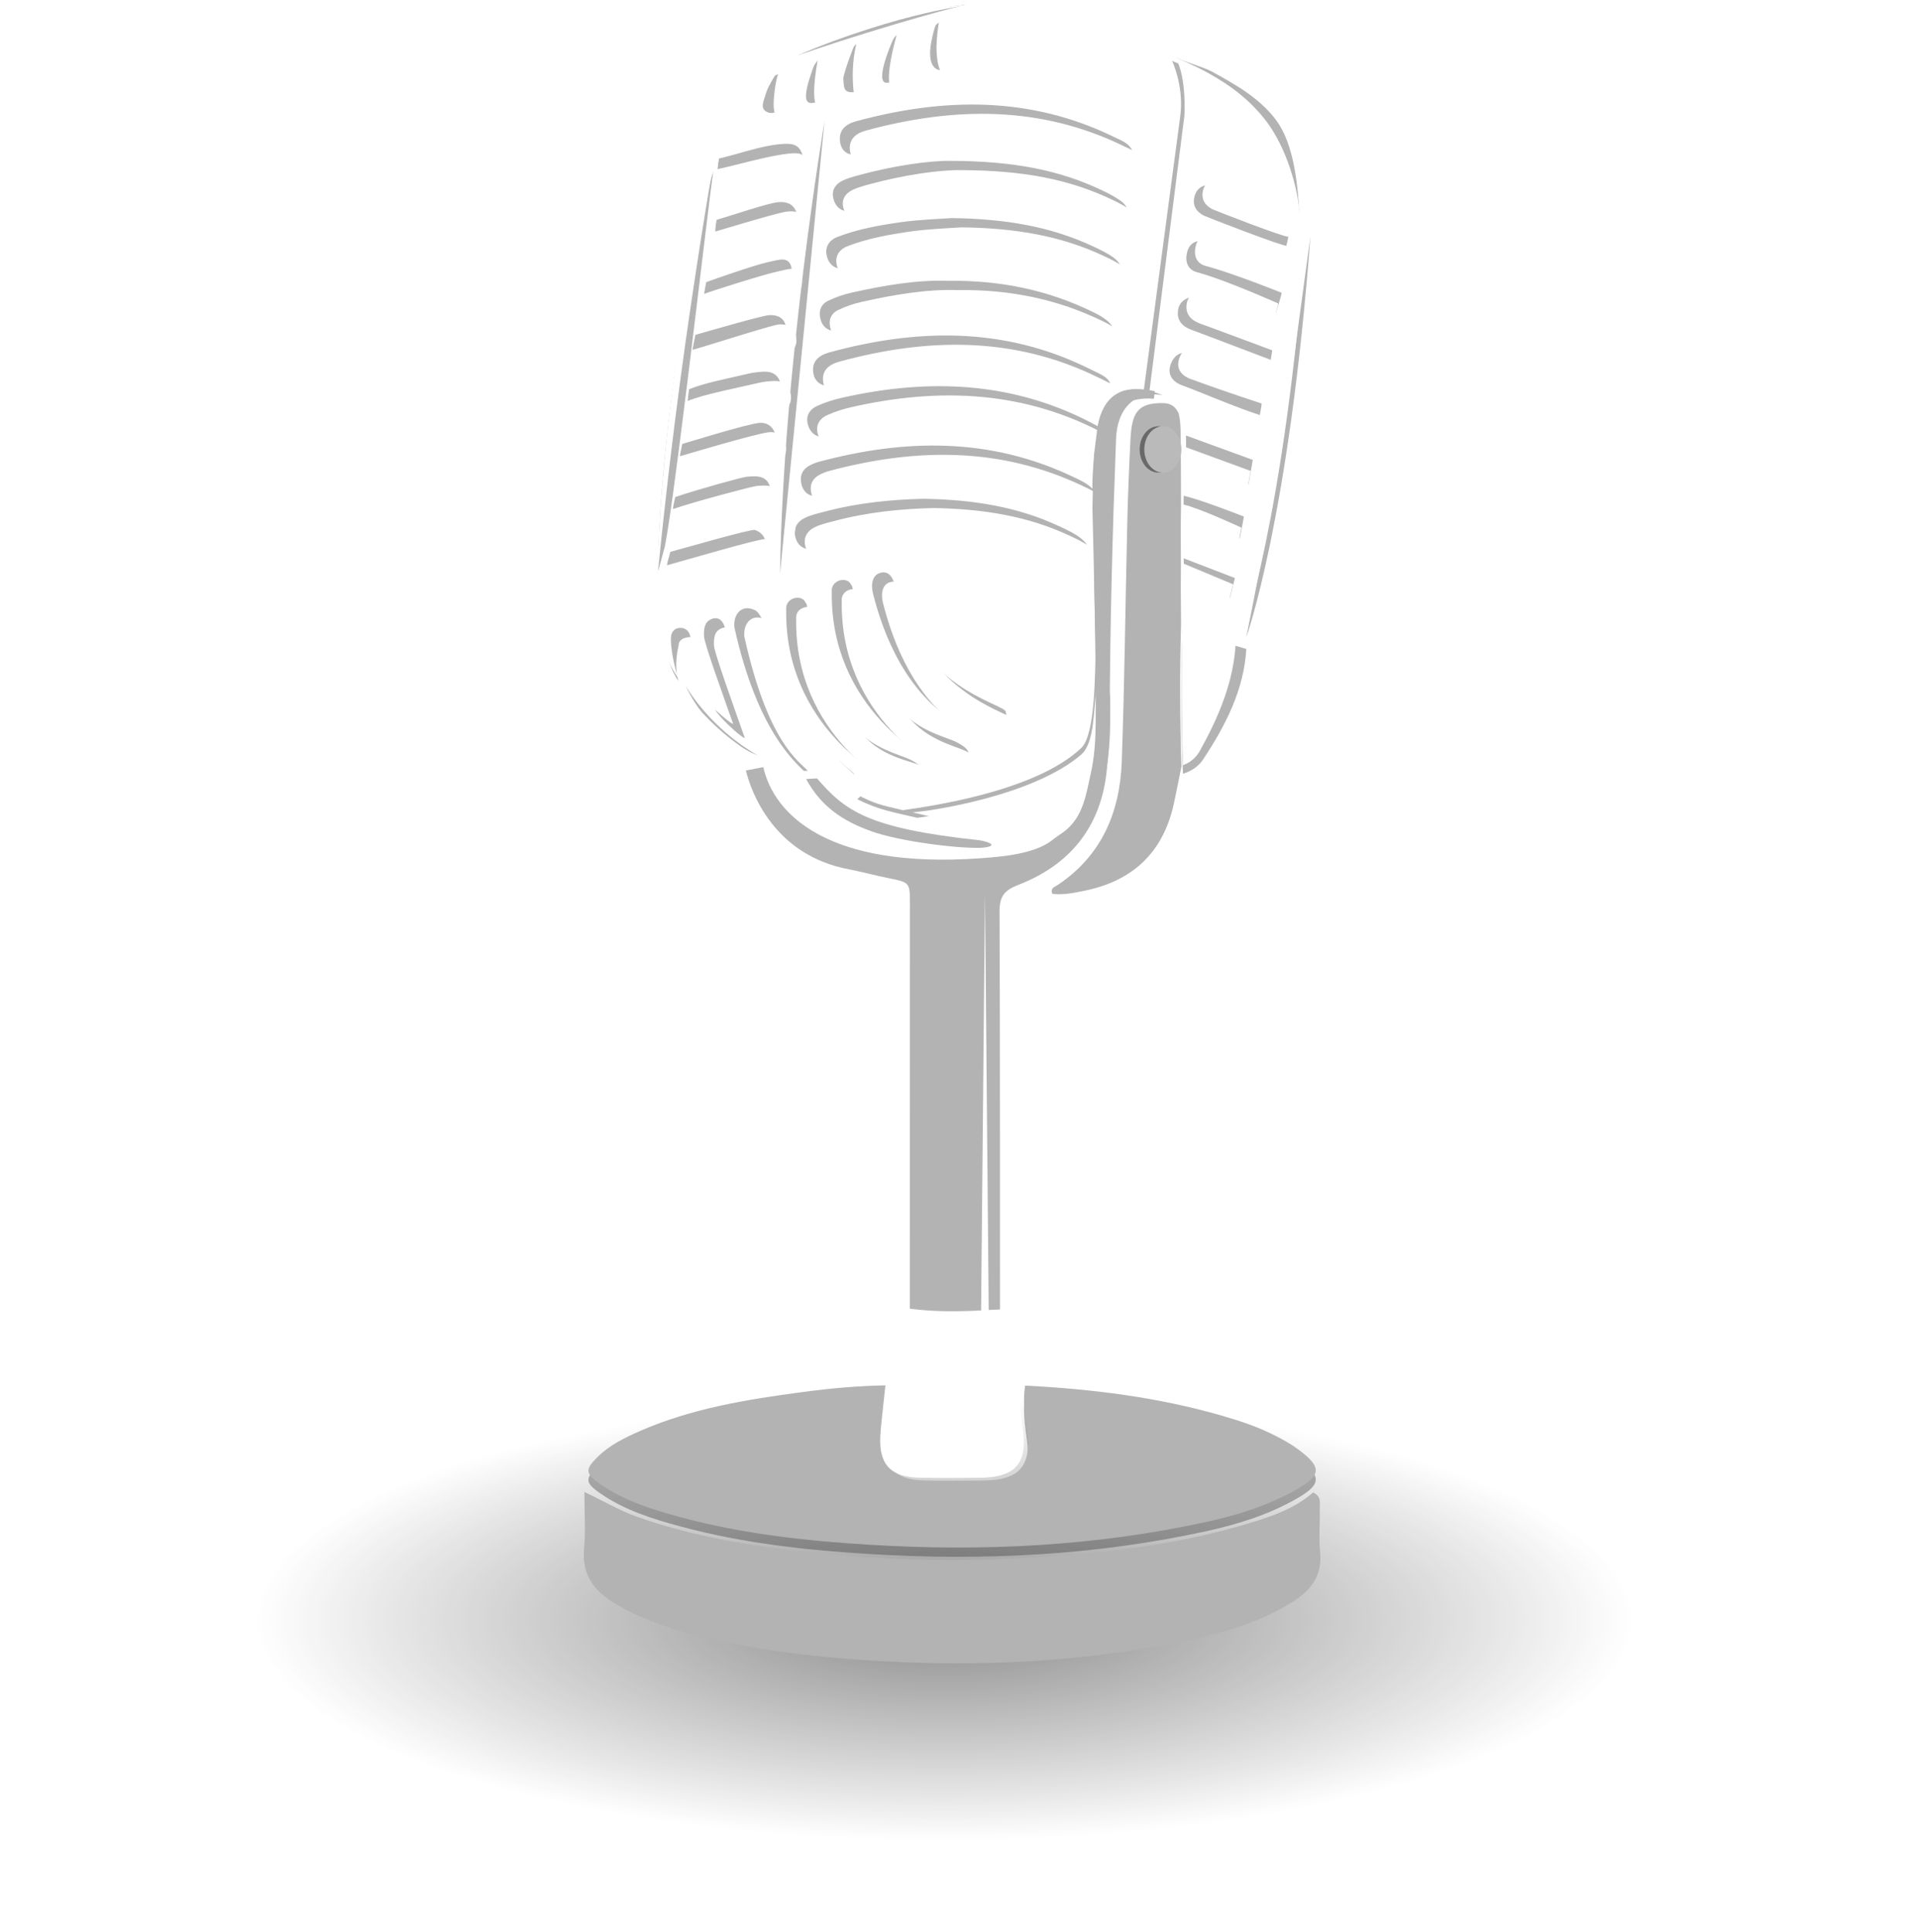 <?xml version="1.0" encoding="UTF-8"?><svg id="a" xmlns="http://www.w3.org/2000/svg" xmlns:xlink="http://www.w3.org/1999/xlink" viewBox="0 0 414 417"><defs><style>.c{fill:#fff;}.d{fill:#b3b3b3;}.e{fill:#bababa;}.f{fill:#bbb0a5;}.g{fill:gray;}.h{fill:url(#b);fill-opacity:.5;}.i{fill:#2d2d2d;isolation:isolate;opacity:.55;}.j{opacity:.6;}</style><radialGradient id="b" cx="-1029.83" cy="763.02" fx="-1029.83" fy="763.02" r="1" gradientTransform="translate(153853.81 36654.05) scale(149.2 -47.58)" gradientUnits="userSpaceOnUse"><stop offset=".13" stop-color="#333"/><stop offset=".81" stop-color="#333" stop-opacity=".23"/><stop offset="1" stop-color="#333" stop-opacity="0"/></radialGradient></defs><g class="j"><path class="g" d="M172,12c9.5-4,22-9.5,36.5-11,0,0-14.5,3.5-36.5,11Z"/><path class="g" d="M143.5,118c.92-4.91,2.09-13.11,4.88-35.59,2.54-20.45,5.33-44.68,5.62-45.41-2.48,6.19-11.5,51.84-12,86.5l1.5-5.5Z"/><path class="g" d="M148,148s4.88,8.88,15.5,15c0,0-10.28-3.66-15.5-15Z"/><path class="g" d="M282.86,51s-5,36.57-5.94,44.27c-.94,7.7-7.92,42.29-7.92,42.29,0,0,9.27-25.65,13.86-86.56Z"/><path class="g" d="M268.9,140.03l-13.66-4.03c-.35,10.34-.3,20.67,.1,31,1.9-.58,3.39-1.64,4.35-3.09,4.92-7.43,8.84-15.16,9.32-23.82,0-.04-.04-.08-.1-.06h0Z"/><path class="g" d="M256.03,98.7l13.47,5.8,.91-5.24-14.41-5.26c.01,1.57,.02,3.13,.03,4.7Z"/><path class="g" d="M255.43,111.84l12.19,4.35,.88-4.69s-9.28-3.68-13-4.5c-.02,1.61-.04,3.22-.07,4.84h0Z"/><path class="g" d="M265.5,129l1.05-4.24-11.05-4.26c.05,.52-.03,4.95-.03,4.95,.62,.07,9.46,3.37,10.03,3.55Z"/><path class="g" d="M263.73,38.56c3.07,.28,16.8,8.38,16.77,7.94-.35-6.3-1.11-15.21-5-20.5-3.46-4.71-8.71-7.7-13.82-10.5-1.69-.93-4.88-1.78-7.68-3,2.54,4.41,3.51,11.21,3.51,11.21l-7.51,59.14c.35,.05,.7,.11,1.05,.19,3.49,.77,5.29,4.29,5.54,4.42,4.07-.21,12.94,3.21,14.91,4.04,0,0,.9-3.87,.81-4.41-5.93-1.95-11.03-3.72-15.29-5.28-2.04-.74-3.3-2.31-2.42-4.62,.83-2.19,2.6-2.9,4.81-2.19,4.4,1.41,9.99,3.5,14.38,5.5,.32-1.62,.64-3.62,.82-4.89-.99-.35-13.06-4.88-15.44-5.72-2.08-.74-3.43-2.08-3-4.46,.37-2.06,2.55-3.21,5.16-2.52,4.36,1.15,13.22,4.31,14.07,4.59,0,0,1.22-3.72,1.23-4.31,0,0-10.31-4.16-16.4-5.8-2.08-.56-2.63-2.38-2.12-4.35,.56-2.16,2.29-2.7,4.24-2.35,3.38,.6,12.49,4.39,14.65,5.3l1.1-4.9c-.89,.17-15.95-5.69-16.43-5.94-1.59-.84-2.43-2.16-2.01-3.97,.49-2.1,2.05-2.83,4.06-2.64h0Z"/><path class="c" d="M204.16,6.59l-.03-.04s.02,.03,.03,.04h0Z"/><path class="g" d="M199.95,175.33c3.75,.81,12.13,3.14,15.96,3.6,5.15,.62,10.43,1.12,15.61,1.51,.49-.25,.9-.83,1.39-1.09l.03-.04c4.02-3.18,4.64-7.99,5.63-12.47,.77-3.47,1.02-7.12,1.06-10.7,.03-2.39,.02-4.7,0-6.98-.61,4.11-.37,11.24-3.25,13.7-10.2,8.76-31.68,12.11-36.43,12.47h0Z"/><path class="g" d="M254.55,13.79c-12.08-5.18-30.59-11.72-36.2-11.78-5.26-.19-6.37,7.22-8.3,11.73-.93,2.16-2.31,3.52-4.76,3.43-2.65-.11-3.15-4.16-3.15-7.16,.15-4.22,.76-5.59,.35-5-2.48,1.53-2.41,7.78-3.43,10.22-.83,1.98-2.7,4.58-5.52,4.64-2.43,.04-2-5.01,0-12.36-6.5,7.35-3.91,10.81-4.42,12.07-.58,1.46-1.07,2.28-2.71,2.22-1.67-.06-2.12-1.15-2.24-2.83s-.33-5.46,.67-9.46c-4.5,4-4.01,10.88-4.64,12.29-.64,1.4-1.52,1.87-3.21,1.67-1.68-.2-1.5-4.96-.5-10.46-4,5.5-2.88,8.59-4.2,10.46-.95,1.34-.55,2.04-2.89,2.04-2,0-2.41-1.03-2.41-3,0-2.08,.57-5.84,.99-6.5-1.38,.42-4.11,2.52-5.59,4-3.36,3.36-6.94,9.69-7.5,16.5,4.22-.91,11.25-2.99,15.6-3.38,2.09-.18,3.15-.14,3.9,2.38,0,2.5-1.36,3.74-3.66,4.29-5.77,1.39-14.31,3.58-15.34,4.21-.28,.45-1,4.68-1,5.96,4.66-1.36,10.89-3.28,14.59-4.14,3.07-.71,4.73,.36,5.17,2.45,.47,2.21-.54,3.85-3.42,4.58-5.96,1.51-17.46,5.58-17.84,5.71,0,0-.88,4.4-.9,4.86,2.36-.88,13.22-4.29,15.99-4.86,2.22-.45,4.55-1.49,5.05,1.41,.47,2.72-1.3,3.86-3.63,4.46-5.42,1.41-18.21,6.05-18.91,6.07-.12,.6-.97,4.39-1,5,4.13-1.17,17.26-5.42,18.7-5.49,1.79-.09,3.22,.54,3.61,2.46,.42,2.04-.42,3.48-2.4,4.19-7.71,2.77-13.91,3.6-20.41,5.55,0,0-.58,3.9-.54,4.32,3.42-1.44,10.6-2.79,15.38-3.92,1.04-.25,2.12-.34,3.19-.4,1.82-.09,3.19,.73,3.6,2.54,.44,1.99-.33,3.57-2.33,4.25-2.54,.86-18.01,4.48-20.8,5.5,.03,.47-.75,3.49-.72,3.96,2.63-.77,16.6-4.94,19.27-5.19,1.8-.17,3.12,.91,3.53,2.7,.35,1.53-.14,3.27-1.6,3.65-7.43,1.94-16.87,4.44-21.99,6.28,0,.92-.72,3.04-.72,3.96,4.59-1.58,16.96-4.87,18.03-4.98,2.24-.23,4.58-.3,5.15,2.54,.54,2.68-1.27,3.8-3.57,4.51-3.77,1.16-19.17,5.29-19.81,5.56,0,.7-1.08,3.79-1.08,4.5,2.61-.7,20.26-5.88,21.08-5.62,1.5,.47,2.37,1.61,2.38,3.2,0,1.58-.89,2.71-2.29,3.3-3.88,1.61-20.81,6.91-21.17,6.83-.51,5.63-1.04,12.4,2.5,17.3-.84-2.34-.5-5.69,0-7.71,0-1.26,1.26-1.79,2.54-1.79,.97,0,1.7,.57,2.01,1.44,.57,1.64,3.31,14.21,3.38,14.26,.35,1.04,5.13,5.67,6.37,6.11-2.11-6.04-6.62-18.44-6.67-20.02-.04-1.42,.02-2.99,1.53-3.65,1.73-.77,2.81,.56,3.11,2.4,1.78,14.27,1.54,18.55,12.74,28.31,.79-.04,2.09,.04,2.88,0-2.04-2.16-8.66-6.23-13.71-29-.24-3.08,1.82-5.02,4.51-3.63,.53,.27,.9,.84,1.33,1.65,0,0,3.39,14.88,8.09,21.2,3.41,4.6,7.43,8.62,11.8,12.29,1.33,1.88-.95,3.07-1.32,3.64,4.8,2.39,7.8,2.77,12.92,4,4.92-.72,27.47-3.49,37.55-13.08,3.17-3.02,2.86-17.2,3.13-20.18-.16-8.1-.42-15.96-.41-24.76,0-1.43-.36-6.32-.24-6.99-2.19,2.2-4.51,1.2-6.91,.31-9.32-3.47-18.91-5.67-28.92-5.89-6.71-.15-13.28,.62-19.76,2.31-1.22,.31-2.42,.77-3.66,.87-1.81,.15-3.15-.73-3.62-2.54-.45-1.75,.09-3.21,1.75-4.09,.63-.34,1.3-.62,1.99-.8,18.6-4.98,36.92-5.28,54.74,3.18,1.62,.77,3.29,1.48,4.54,2.85,0,0,0-5.58,.28-8.03-2.24,1.32-4.16-.02-6.14-.75-10.56-3.87-21.39-6.13-32.71-5.81-5.43,.15-10.71,1.13-15.97,2.36-1.04,.25-2.07,.64-3.13,.79-1.82,.26-3.21-.51-3.85-2.24-.74-2.01,.06-3.59,1.93-4.43,1.63-.73,3.36-1.3,5.1-1.69,19.18-4.38,37.82-3.59,55.46,6.12,.4-1.91,.77-3.28,1.61-4.78-2.49,.85-5.24-.49-7.72-1.4-16.27-5.93-32.79-7.78-49.71-2.83-3.08,.9-5.22-.13-5.61-2.41-.47-2.72,1.32-3.97,3.55-4.57,18.95-5.15,37.63-5.47,55.72,3.41,4.17,2.05,5.43,2.2,4.93,6.35,1.02-.81,3.09-2.03,7.15-1.73,.74-5.5,6.65-49.88,7.85-59.01,.75-5.75-1.14-10.78-2.34-13.28h-.03Zm-51.24-5.2h0l-.03-.04,.03,.04Zm-2.32,161.6c-1.18,2.14-3.03,1.83-5.15,1.1-3.33-1.15-24.35-12.65-23.99-37.68-.27-2.7,3.42-3.42,4.16-1.58,1.36,1.32-2.26,6.96,9.06,24.89,4.2,6.63,11.85,7.23,14.42,8.6,2.13,1.14,2.61,2.63,1.49,4.68h0Zm9.84-3.84c-1.18,2.14-3.02,1.83-5.15,1.1-3.33-1.15-24.35-12.65-23.99-37.68-.27-2.7,3.42-3.42,4.16-1.58,1.36,1.32-2.26,6.96,9.06,24.89,4.19,6.64,11.25,7.79,13.82,9.16,2.13,1.14,3.21,2.08,2.08,4.12h0Zm4.23-5.95c-8.29-1.69-19.29-9.79-24.48-30.31-.5-2-.14-4.16,1.83-4.51,1.8-.33,2.6,1.36,2.94,3.07,4.28,21.74,23.4,25.18,23.87,26.93,.68,2.59-1.32,5.39-4.15,4.82h0Zm-39.18-46.62c1.27-.63,2.72-.94,4.11-1.31,7.35-1.98,14.88-2.67,21.57-2.82,10.72,.19,20.26,1.73,29.25,5.94,.82,.38,1.63,.75,2.43,1.18,3.5,1.88,4.52,3.51,3.58,5.66-.93,2.1-2.78,2.46-6.58,1.02-12.49-4.74-25.34-6.92-38.71-5.64-3.43,.33-6.76,1.02-10.08,1.87-1.22,.31-2.43,.76-3.67,.88-1.75,.17-3.23-.48-3.84-2.29-.68-2.04,.14-3.6,1.94-4.49h.01Zm-5.37,12.07c.72-45.11,9.61-97.66,9.61-97.66l-9.61,97.66Zm71.72-50.72c-.93,2.31-2.79,2.62-6.94,1.08-16.41-6.1-33.07-8.12-50.18-3.23-.69,.19-1.38,.43-2.09,.48-1.81,.11-3.18-.62-3.72-2.42-.53-1.74-.07-3.32,1.6-4.12,1.6-.77,3.33-1.37,5.07-1.76,7.02-1.57,14.1-2.78,20.74-2.55,11.37-.16,21.65,1.99,31.35,6.73,4.03,1.97,5.1,3.53,4.19,5.81h0Zm1.53-13.33c-.87,1.61-2.2,2.36-4.01,1.99-.87-.18-1.7-.56-2.54-.88-16.59-6.27-33.47-8.16-50.79-3.34-.52,.15-1.04,.32-1.57,.4-2.07,.3-3.6-.54-4.17-2.52-.58-2.02,.37-3.59,2.27-4.32,4.38-1.7,9.01-2.51,13.63-3.17,4.09-.58,8.24-.69,10.97-.89,11.58,.15,21.45,1.81,30.73,6.19,1.46,.69,2.95,1.4,4.24,2.34,1.38,1.01,2.2,2.4,1.23,4.21h0Zm1.34-12.21c-.87,1.51-2.24,2.4-4.07,1.86-1.37-.41-2.68-1.03-4.04-1.5-15.97-5.6-32.15-7.67-48.72-2.78-.69,.2-1.4,.35-2.11,.43-2.08,.25-3.54-.63-4.1-2.64-.5-1.81,.34-3.19,1.96-3.97,1.12-.54,2.35-.87,3.57-1.2,7.5-2.04,15.13-3.13,19.71-3.07,13.6,.04,23.58,1.96,32.99,6.49,1.29,.62,2.58,1.3,3.74,2.13,1.49,1.06,2.03,2.59,1.08,4.25h0Zm-2.24-10.21c-1.04-.14-2.05-.64-3.06-1.02-16.57-6.23-33.4-8.22-50.7-3.25-3.18,.91-5.18,0-5.59-2.29-.47-2.67,1.13-4.03,3.43-4.65,18.94-5.13,37.61-5.44,55.69,3.4,1.87,.91,4.16,1.62,4.18,4.38-.02,2.06-1.82,3.71-3.95,3.43h0Z"/><path class="g" d="M221.28,301.05c14.41,.74,28.67,2.49,42.6,6.53,3.98,1.15,7.91,2.47,11.59,4.39,1.6,.83,3.19,1.7,4.64,2.77,5.29,3.91,5.22,5.63-.4,8.81-6.01,3.41-12.57,5.44-19.25,6.91-23.91,5.24-48.1,6.43-72.48,4.96-13.86-.83-27.61-2.33-41.06-5.96-6.09-1.64-12.12-3.51-17.39-7.17-3.22-2.24-3.29-3.11-.57-5.81,2.61-2.59,5.87-4.17,9.17-5.62,11.18-4.89,23.09-6.82,35.06-8.41,6.06-.81,12.16-1.37,18.3-1.45,.79,3.83-.42,7.54-.61,11.31-.3,6.28,2.23,9.05,8.46,9.21,4.31,.11,8.63,.05,12.94,.02,7.76-.07,10.44-3.13,9.38-10.79-.44-3.23-.94-6.44-.38-9.7h0Z"/></g><path class="c" d="M171.47,12.16c.08-.19,20.78-10.5,38.39-11.15,0,0-14.94,1.38-38.39,11.15Z"/><path class="c" d="M141.89,125.31c-.08-.08,1.82-19.78,4.87-42.65,2.77-20.81,6.71-44.97,7.02-45.71-2.7,6.3-11.34,53.09-11.89,88.37h0Z"/><path class="c" d="M146.93,147.98s5.76,9.18,16.38,15.3c0,0-11.16-3.96-16.38-15.3Z"/><path class="c" d="M281.86,51s-5,36.57-5.94,44.27c-.94,7.7-7.92,42.29-7.92,42.29,0,0,9.27-25.65,13.86-86.56Z"/><path class="c" d="M266.65,138.42l-11.39-3.99c-.29,10.24-.25,20.48,.08,30.72,1.58-.57,2.82-1.63,3.63-3.06,4.1-7.37,7.37-15.02,7.77-23.61,0-.04-.04-.08-.08-.06h0Z"/><path class="c" d="M255.24,100.95l13.79,5.93,.91-5.24-14.73-5.4c.01,1.57,.02,3.13,.03,4.7Z"/><path class="c" d="M255.18,113.68l11.89,4.89,.88-4.69s-8.99-4.21-12.71-5.04c-.02,1.61-.04,3.22-.06,4.84h0Z"/><path class="c" d="M265.1,130.35l1.06-4.24-10.94-4.57c.05,.52-.03,4.95-.03,4.95,.62,.07,9.34,3.67,9.91,3.86Z"/><path class="c" d="M261.85,39.92c3.07,.28,18.74,7.09,18.71,6.65-.35-6.3-3.06-14.72-6.94-20.01-3.46-4.71-7.93-8.12-13.05-10.92-1.69-.93-4.07-2.06-6.87-3.28,2.54,4.41,1.94,12.71,1.94,12.71l-7.51,59.14c.35,.05,.7,.11,1.05,.19,3.49,.77,5.29,4.29,5.54,4.42,4.07-.21,14.42,4.35,16.39,5.17,0,0,.9-3.87,.81-4.41-5.93-1.95-12.51-4.86-16.77-6.42-2.03-.74-3.3-2.31-2.42-4.62,.83-2.19,2.6-2.9,4.81-2.19,4.4,1.41,11.6,4.23,16,6.23,.33-1.62,.64-3.62,.82-4.89-1-.35-14.68-5.61-17.05-6.45-2.08-.74-3.43-2.08-3-4.46,.37-2.06,2.55-3.21,5.16-2.52,4.36,1.15,14.35,5.27,15.2,5.55,0,0,1.22-3.72,1.23-4.31,0,0-11.44-5.12-17.53-6.75-2.08-.56-2.63-2.38-2.12-4.35,.56-2.16,2.29-2.7,4.24-2.35,3.38,.6,14.04,5,16.2,5.91l1.1-4.9c-.89,.17-17.51-6.29-17.98-6.54-1.59-.84-2.43-2.16-2.01-3.97,.49-2.1,2.05-2.83,4.06-2.64h0Z"/><path class="f" d="M201.16,6.59l-.03-.04s.02,.03,.03,.04h0Z"/><path class="c" d="M196.95,175.33c3.75,.81,12.13,3.14,15.96,3.6,5.15,.62,10.43,1.12,15.61,1.51,.49-.25,.9-.83,1.39-1.09l.03-.04c4.02-3.18,4.64-7.99,5.63-12.47,.77-3.47,1.02-7.12,1.06-10.7,.03-2.39,.02-4.7,0-6.98-.61,4.11-.37,11.24-3.25,13.7-10.2,8.76-31.68,12.11-36.43,12.47h0Z"/><path class="c" d="M252.4,11.79C240.32,6.6,221.81,.07,216.2,0c-5.25-.19-6.37,7.22-8.3,11.73-.93,2.16-2.31,3.52-4.76,3.43-2.65-.11-2.59-3.69-2.13-6.09,.81-4.22,1.94-6.02,1.53-5.42-2.48,1.53-4.61,7.14-5.63,9.58-.83,1.98-2.7,4.58-5.52,4.64-2.42,.04,.11-7.01,2.76-12.3-4.32,3.36-6.67,10.74-7.18,12-.58,1.46-1.62,2.4-3.26,2.34-1.67-.06-1.56-1.27-1.68-2.95-.04-.53,1.26-4.68,3.06-8.82-3.78,2.7-6.4,10.24-7.04,11.65-.63,1.37-1.52,2.62-3.2,2.42-1.79-.22-.68-4.35,1.84-10.65-2.6,2.46-5.22,8.03-6.54,9.9-.95,1.34-2.55,3.54-4.46,2.77-1.86-.75-.76-2.57-.34-4.15,.42-1.55,2.76-5.1,3.18-5.76-1.38,.42-4.34,2.54-5.82,4.02-3.36,3.36-7.35,9.15-7.91,15.96,4.22-.91,9.2-2.8,13.55-3.18,2.09-.18,4.06-.31,4.81,2.21,.65,2.21-.35,3.99-3.17,4.67-5.77,1.39-13.92,3.9-14.95,4.52-.28,.45-.81,4.38-.72,5.04,4.66-1.36,8.82-2.88,12.52-3.73,3.07-.71,4.73,.36,5.17,2.45,.47,2.21-.54,3.85-3.42,4.58-5.96,1.51-15.34,5.22-15.72,5.35,0,0-.88,4.4-.9,4.86,2.36-.88,11.09-3.93,13.86-4.5,2.22-.45,4.55-1.49,5.05,1.41,.47,2.72-1.3,3.86-3.63,4.46-5.42,1.41-15.81,5.8-16.52,5.82-.12,.6-.66,3.42-.69,4.03,4.13-1.17,14.55-4.2,15.99-4.27,1.79-.09,3.22,.54,3.61,2.46,.42,2.04-.42,3.48-2.4,4.19-7.71,2.77-11.65,3.15-18.15,5.1,0,0-.58,3.9-.54,4.32,3.42-1.44,8.34-2.34,13.12-3.47,1.04-.25,2.12-.34,3.19-.4,1.82-.09,3.19,.73,3.6,2.54,.44,1.99-.33,3.57-2.33,4.25-2.54,.86-15.87,3.98-18.66,5,.03,.47-.75,3.49-.72,3.96,2.63-.77,14.46-4.44,17.13-4.69,1.8-.17,3.12,.91,3.53,2.7,.35,1.53-.14,3.27-1.6,3.65-7.43,1.94-14.31,3.87-19.42,5.72,0,.92-.72,3.04-.72,3.96,4.59-1.58,14.4-4.3,15.47-4.41,2.24-.23,4.58-.3,5.15,2.54,.54,2.68-1.27,3.8-3.57,4.51-3.77,1.16-16.59,4.48-17.23,4.74,0,.7-1.08,3.79-1.08,4.5,2.61-.7,17.68-5.06,18.5-4.81,1.5,.47,2.37,1.61,2.38,3.2,0,1.58-.89,2.71-2.29,3.3-3.88,1.61-20.81,6.91-21.17,6.83-.51,5.63,1.02,13.75,4.56,18.65-.84-2.34-1.72-6.78-1.56-8.87,.08-1.08,.76-1.99,2.04-1.98,.98,0,1.71,.57,2.01,1.44,.57,1.64,3.31,14.21,3.38,14.26-.02-.02,4.76,4.61,6,5.05-2.11-6.04-6.26-17.38-6.3-18.96-.04-1.42,.02-2.99,1.53-3.65,1.73-.77,2.81,.56,3.11,2.4,1.77,14.27,3.69,21.06,14.89,30.83,.79-.04,1.57-.09,2.36-.14-2.04-2.16-10.29-8.61-15.34-31.38-.24-3.08,1.82-5.02,4.51-3.63,.53,.27,.9,.84,1.33,1.65,0,0,3.39,14.88,8.09,21.2,3.41,4.6,7.43,8.62,11.8,12.29,1.33,1.88,.67,3.86,.3,4.43,4.8,2.39,5.22,2.33,10.34,3.56,4.92-.72,28.43-3.84,38.52-13.43,3.17-3.02,2.86-17.2,3.13-20.18-.16-8.1-.42-15.96-.41-24.76,0-1.43-.36-6.32-.24-6.99-2.19,2.2-4.51,1.2-6.91,.31-9.32-3.47-18.91-5.67-28.92-5.89-6.71-.15-13.28,.62-19.76,2.31-1.22,.31-2.43,.77-3.66,.87-1.81,.15-3.16-.73-3.62-2.54-.45-1.75,.09-3.21,1.75-4.09,.63-.34,1.3-.62,1.99-.8,18.59-4.98,36.92-5.28,54.74,3.18,1.62,.77,3.29,1.48,4.54,2.85,0,0,0-5.58,.28-8.03-2.24,1.32-4.16-.02-6.14-.75-10.56-3.87-21.39-6.13-32.71-5.81-5.43,.15-10.72,1.13-15.97,2.36-1.04,.25-2.07,.64-3.13,.79-1.82,.26-3.21-.51-3.85-2.24-.74-2.01,.06-3.59,1.93-4.43,1.63-.73,3.36-1.3,5.1-1.69,19.18-4.38,37.82-3.59,55.46,6.12,.4-1.91,.77-3.28,1.61-4.78-2.49,.85-5.24-.49-7.72-1.4-16.27-5.93-32.79-7.78-49.71-2.83-3.08,.9-5.22-.13-5.61-2.41-.47-2.72,1.32-3.97,3.55-4.57,18.95-5.15,37.63-5.47,55.71,3.41,4.17,2.05,5.43,2.2,4.93,6.35,1.02-.81,3.09-2.03,7.15-1.73,.74-5.5,6.65-49.88,7.85-59.01,.75-5.75-1.14-10.78-2.34-13.28h-.03Zm-51.24-5.2h0s-.02-.03-.03-.04l.03,.04Zm-2.32,161.6c-1.18,2.14-3.03,1.83-5.15,1.1-3.33-1.15-24.35-12.65-23.99-37.68-.27-2.7,3.42-3.42,4.16-1.58,1.36,1.32-2.26,6.96,9.06,24.89,4.19,6.63,11.25,7.79,13.82,9.16,2.13,1.14,3.21,2.08,2.08,4.12h0Zm9.84-3.84c-1.18,2.14-3.02,1.83-5.15,1.1-3.33-1.15-24.35-12.65-23.99-37.68-.27-2.7,3.42-3.42,4.16-1.58,1.36,1.32-2.26,6.96,9.06,24.89,4.19,6.64,11.25,7.79,13.82,9.16,2.13,1.14,3.21,2.08,2.08,4.12h0Zm4.23-5.95c-8.29-1.69-19.29-9.79-24.48-30.31-.5-2-.14-4.16,1.83-4.51,1.8-.33,2.6,1.36,2.95,3.07,4.28,21.74,23.4,25.18,23.87,26.93,.68,2.59-1.32,5.39-4.15,4.82h0Zm-39.18-46.62c1.27-.63,2.72-.94,4.11-1.31,7.35-1.98,14.88-2.67,21.57-2.82,10.72,.19,20.26,1.73,29.25,5.94,.82,.38,1.63,.75,2.43,1.18,3.5,1.88,4.52,3.51,3.58,5.66-.93,2.1-2.78,2.46-6.58,1.02-12.49-4.74-25.34-6.92-38.71-5.64-3.43,.33-6.76,1.02-10.08,1.87-1.22,.31-2.43,.76-3.68,.88-1.75,.17-3.22-.48-3.84-2.29-.68-2.04,.14-3.6,1.94-4.49h.01Zm-5.37,12.07c.72-45.11,9.61-97.66,9.61-97.66l-9.61,97.66Zm71.72-50.72c-.93,2.31-2.79,2.62-6.94,1.08-16.41-6.1-33.07-8.12-50.18-3.23-.69,.19-1.39,.43-2.09,.48-1.81,.11-3.18-.62-3.72-2.42-.53-1.74-.06-3.32,1.6-4.12,1.6-.77,3.33-1.37,5.07-1.76,7.03-1.57,14.1-2.78,20.74-2.55,11.37-.16,21.65,1.99,31.35,6.73,4.03,1.97,5.1,3.53,4.19,5.81h0Zm1.53-13.33c-.87,1.61-2.2,2.36-4.02,1.99-.87-.18-1.7-.56-2.54-.88-16.59-6.27-33.47-8.16-50.79-3.34-.52,.15-1.04,.32-1.57,.4-2.07,.3-3.6-.54-4.17-2.52-.58-2.02,.37-3.59,2.27-4.32,4.38-1.7,9.01-2.51,13.63-3.17,4.09-.58,8.24-.69,10.97-.89,11.58,.15,21.45,1.81,30.73,6.19,1.46,.69,2.95,1.4,4.24,2.34,1.38,1.01,2.2,2.4,1.23,4.21h0Zm1.34-12.21c-.87,1.51-2.24,2.4-4.07,1.86-1.38-.41-2.68-1.03-4.04-1.5-15.97-5.6-32.15-7.67-48.72-2.78-.69,.2-1.4,.35-2.11,.43-2.08,.25-3.54-.63-4.1-2.64-.5-1.81,.34-3.19,1.96-3.97,1.12-.54,2.35-.87,3.57-1.2,7.5-2.04,15.13-3.13,19.72-3.07,13.6,.04,23.58,1.96,32.99,6.49,1.29,.62,2.58,1.3,3.74,2.13,1.49,1.06,2.03,2.59,1.08,4.25h0Zm-2.24-10.21c-1.04-.14-2.05-.64-3.06-1.02-16.57-6.23-33.4-8.22-50.7-3.25-3.18,.91-5.18,0-5.59-2.29-.47-2.67,1.13-4.03,3.43-4.65,18.94-5.13,37.61-5.44,55.69,3.4,1.87,.91,4.16,1.62,4.18,4.38-.02,2.06-1.82,3.71-3.95,3.43h0Z"/><path class="h" d="M207,417c114.32,0,207-30.89,207-69s-92.68-69-207-69S0,309.89,0,348s92.68,69,207,69Z"/><path class="d" d="M221.28,299.05c14.41,.74,28.67,2.49,42.6,6.53,3.98,1.15,7.91,2.47,11.59,4.39,1.6,.83,3.19,1.7,4.64,2.77,5.29,3.91,5.22,5.63-.4,8.81-6.01,3.41-12.57,5.44-19.25,6.91-23.91,5.24-48.1,6.43-72.48,4.96-13.86-.83-27.61-2.33-41.06-5.96-6.09-1.64-12.12-3.51-17.39-7.17-3.22-2.24-3.29-3.11-.57-5.81,2.61-2.59,5.87-4.17,9.17-5.62,11.18-4.89,23.09-6.82,35.06-8.41,6.06-.81,12.16-1.37,18.3-1.45,.79,3.83-.42,7.54-.61,11.31-.3,6.28,2.23,9.05,8.46,9.21,4.31,.11,8.63,.05,12.94,.02,7.76-.07,10.44-3.13,9.38-10.79-.44-3.23-.94-6.44-.38-9.7h0Z"/><path class="d" d="M126.12,322c4.16,1.96,7.51,3.97,11.18,5.29,10.88,3.91,22.17,5.9,33.6,7.29,20.05,2.45,40.13,2.73,60.25,.99,12.54-1.09,24.99-2.86,37.09-6.41,5.45-1.6,10.91-3.28,15.18-7.04,1.85,.83,1.43,2.22,1.45,3.39,.06,3.2-.22,6.42,.08,9.59,.46,4.92-1.92,8.08-5.83,10.56-6.3,3.99-13.32,6.24-20.5,7.85-23.48,5.27-47.26,6.42-71.25,4.85-12.76-.83-25.38-2.41-37.76-5.61-5.75-1.49-11.33-3.43-16.49-6.42-4.66-2.7-7.6-6.27-7.05-12.1,.36-3.82,.07-7.7,.07-12.22h-.01Z"/><path class="d" d="M254.39,89.12c.62,2.45,.39,4.94,.48,7.42,0,1.57,.02,3.13,.03,4.7,0,2.63,.01,5.26,.02,7.89-.02,1.61-.04,3.22-.06,4.84,.01,2.62,.02,5.24,.04,7.87l-.03,4.94,.06,7.94c-.29,10.24-.24,20.48,.08,30.71-.53,2.64-1.04,5.29-1.61,7.92-2.31,10.68-8.93,16.8-19.4,18.92-2.27,.46-4.51,.92-6.83,.66-.57-1.26,.53-1.52,1.14-1.93,9.43-6.29,13.42-15.63,13.82-26.59,.62-17.43,.79-34.88,1.21-52.31,.14-5.75,.38-11.5,.67-17.25,.28-5.66,1.47-7.97,7.1-7.84,2.63,.06,3.05,1.99,3.3,2.12h0Z"/><path class="c" d="M196.46,283c6.41,.85,12.82,.55,19.24,.17,2.86,2.66,3.66,6.02,3.73,9.76,.04,2.03,.91,12.37,1.35,15.51,1.05,7.46-1.63,10.44-9.38,10.51-4.31,.04-8.62,.08-12.93-.02-6.23-.15-8.76-2.84-8.46-8.96,.18-3.67,1.81-15.85,1.7-18.24-.18-3.98,1.55-6.66,4.73-8.73h0Z"/><path class="d" d="M174,168.14c.78-.04,1.56-.09,2.35-.14,6.02,6.9,10.68,10.74,34.95,13.34,1.58,.19,4.11,1.06,1.73,1.48-2.33,.68-16.34-.67-24.04-3.1-5.84-1.96-11.39-4.89-14.99-11.59Z"/><path class="i" d="M250,102c2.21,0,4-2.24,4-5s-1.79-5-4-5-4,2.24-4,5,1.79,5,4,5Z"/><path class="e" d="M251,102c2.21,0,4-2.24,4-5s-1.79-5-4-5-4,2.24-4,5,1.79,5,4,5Z"/><path class="d" d="M236.88,92.26l-.71,5.63c-.19,2.44-.55,7.49-.28,8.02-.03,1.25-.06,2.51-.09,3.76,.18,7.04,.84,32.66,.7,46.67-.04,3.57-.28,7.21-1.07,10.69-1.01,4.48-1.63,9.29-5.69,12.46,0,0-.04,.04-.03,.04-.49,.25-2.35,1.56-2.79,1.95-3.76,2.8-10.36,3.41-15.22,3.75-33.28,2.39-44.69-9.65-46.94-19.66l-3.76,.72c1.09,4.49,5.94,18.29,22.28,21.34,2.85,.56,5.66,1.32,8.51,1.9,4.55,.93,4.62,.89,4.62,5.48,0,29.15-.02,58.29-.03,87.44,5.13,.69,10.26,.63,15.39,.39l.84-89.93,.8,89.82c.63-.03,1.81-.07,2.44-.11-.02-28.63,.02-57.26-.1-85.89-.01-3.15,.91-4.53,4.04-5.74,10.96-4.24,17.6-12.22,19.02-23.98,.45-3.75,.7-7.54,.71-11.32,.06-20.35,.61-40.68,1.38-61.01,.25-6.52,4.04-10.44,10.1-9.39-12.34-4.76-13.72,5.06-14.12,6.97h0Z"/></svg>